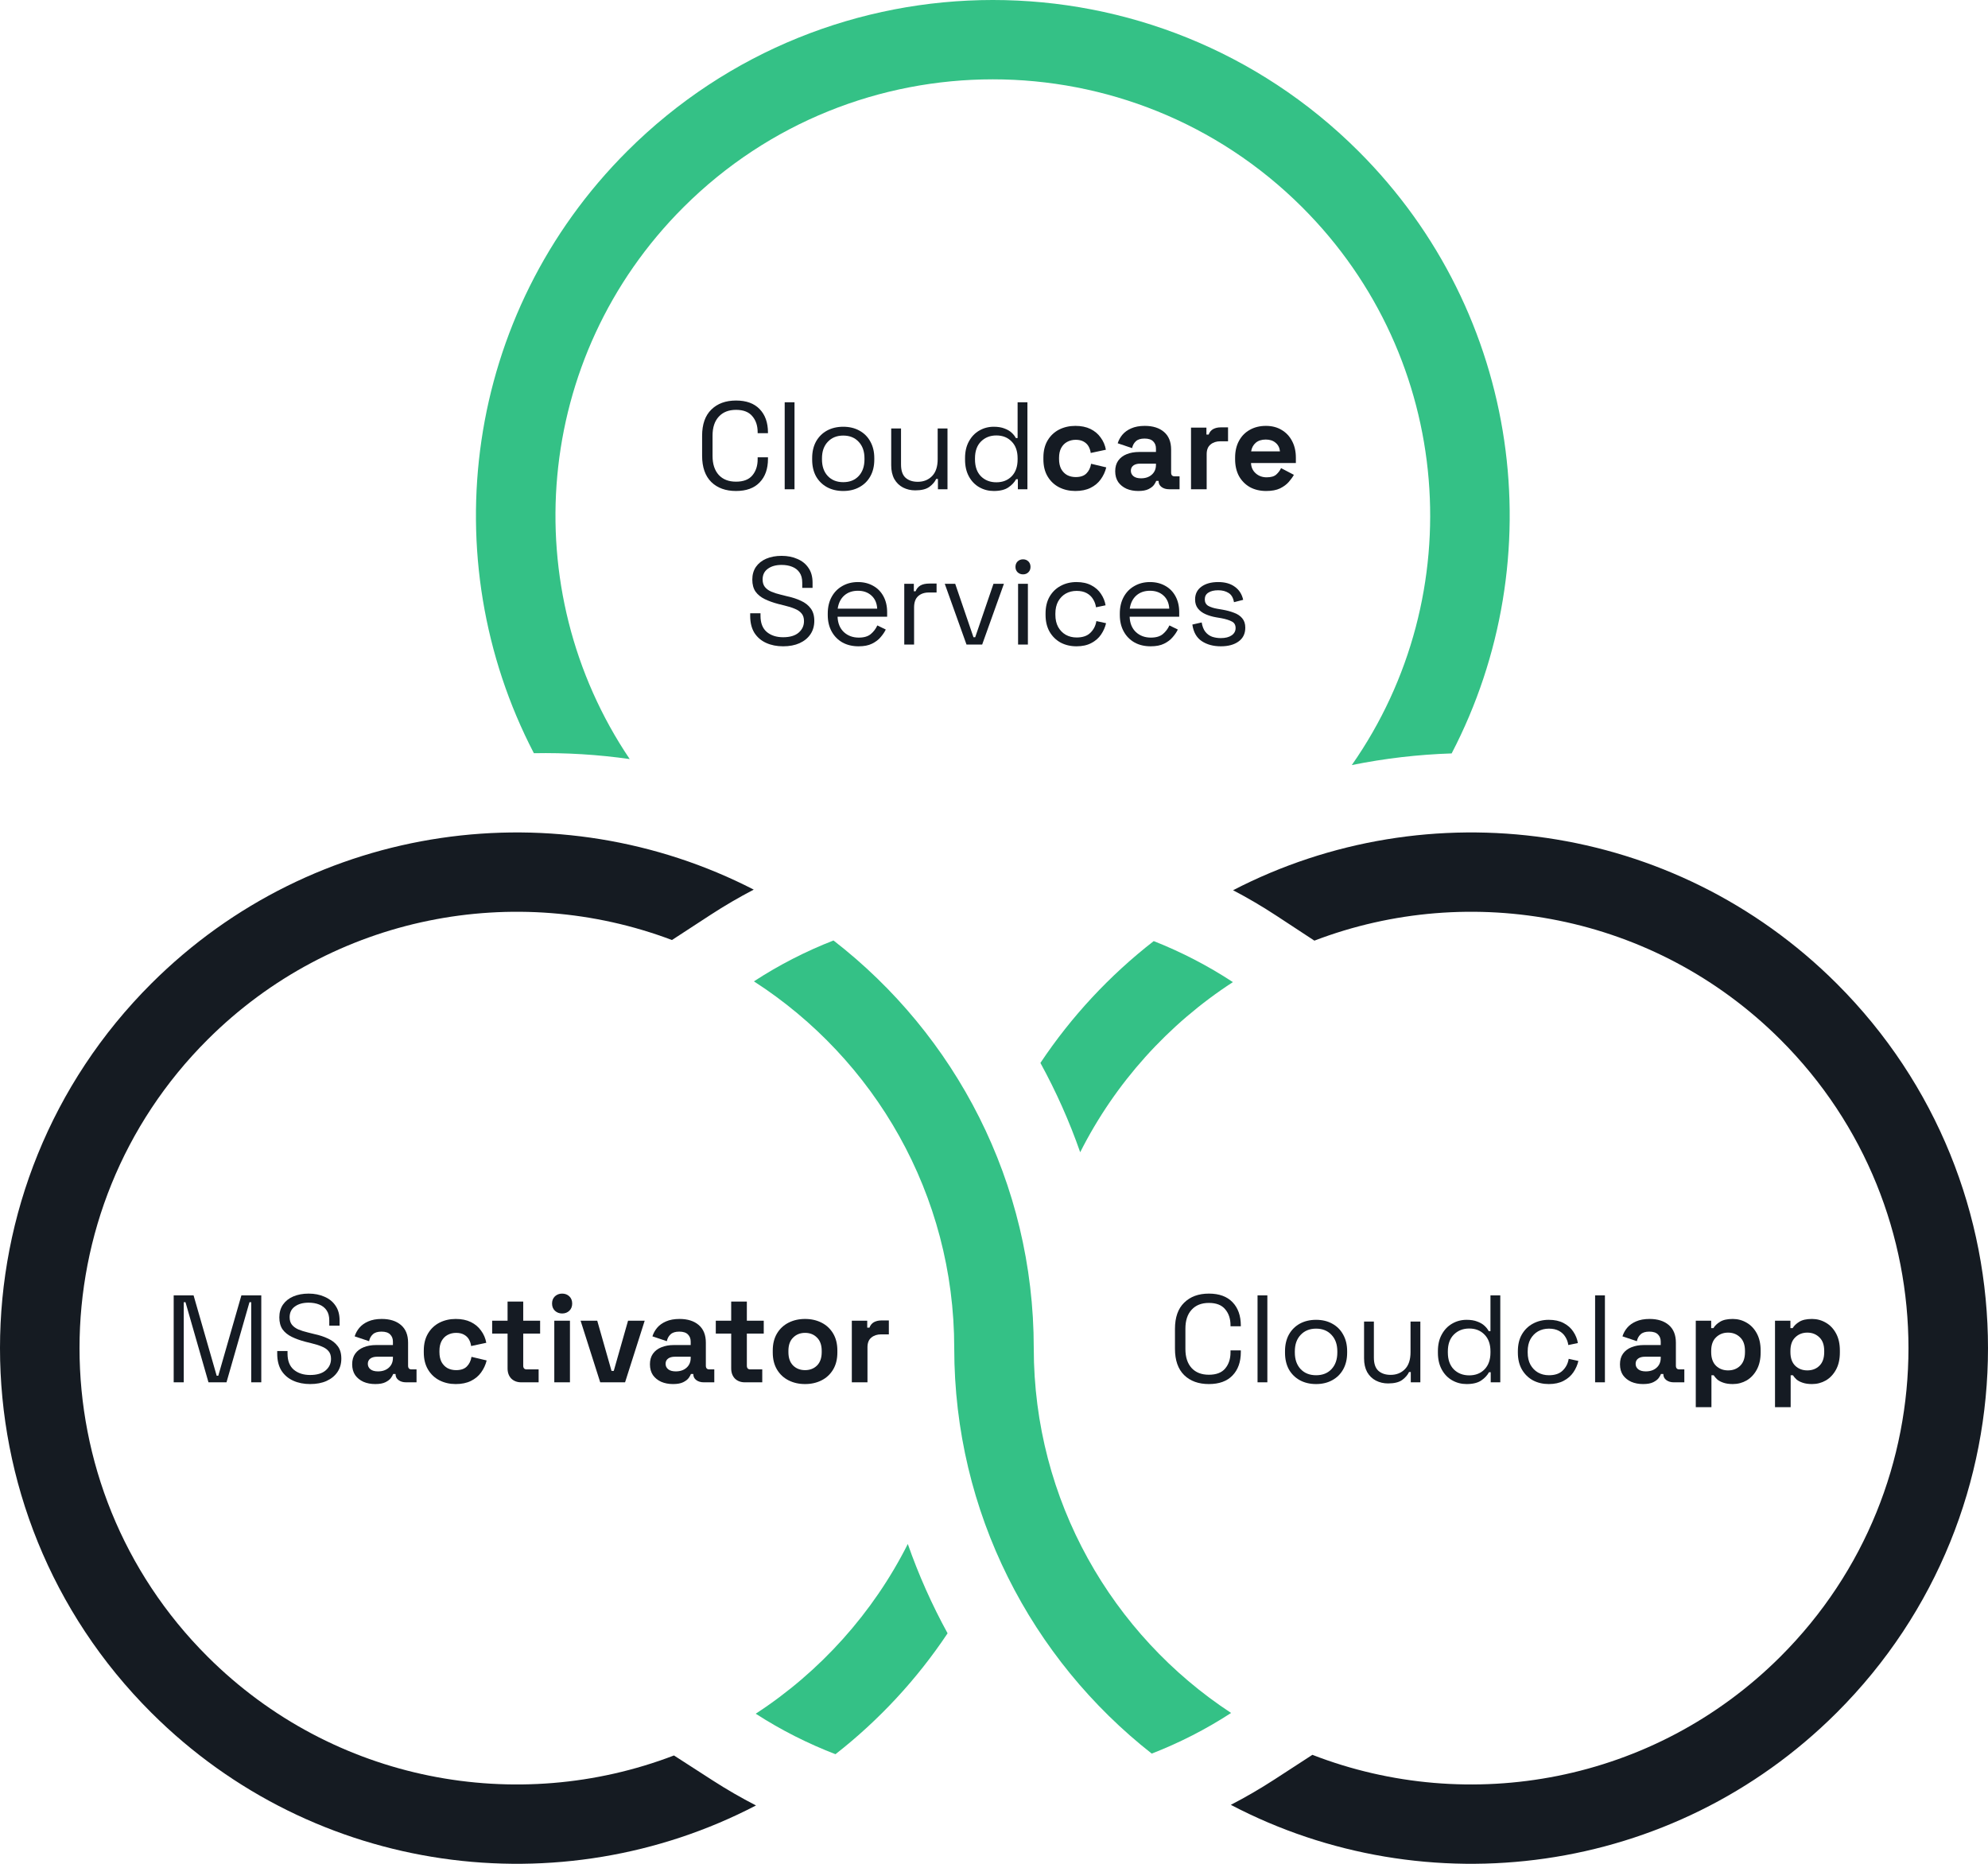 ﻿<?xml version="1.0" encoding="utf-8"?>
<svg version="1.1" viewBox="0 0 256 240" width="256" height="240" style="stroke:none;stroke-linecap:butt;stroke-linejoin:miter;stroke-width:1;stroke-dasharray:none;fill:#000000;fill-opacity:1;fill-rule:evenodd" font-family="Arial" font-size="15" xmlns:xlink="http://www.w3.org/1999/xlink" xmlns="http://www.w3.org/2000/svg">
  <g transform="matrix(1,0,0,1,0,0)">
    <path d="M94.781,63.224C93.448,63.224 92.386,62.84 91.597,62.072C90.808,61.293 90.413,60.163 90.413,58.68L90.413,56.12C90.413,54.637 90.808,53.512 91.597,52.744C92.386,51.965 93.448,51.576 94.781,51.576C96.104,51.576 97.117,51.944 97.821,52.68C98.536,53.416 98.893,54.424 98.893,55.704L98.893,55.784L97.565,55.784L97.565,55.656C97.565,54.813 97.336,54.125 96.877,53.592C96.429,53.048 95.73,52.776 94.781,52.776C93.832,52.776 93.09,53.069 92.557,53.656C92.024,54.232 91.757,55.043 91.757,56.088L91.757,58.712C91.757,59.757 92.024,60.573 92.557,61.16C93.09,61.736 93.832,62.024 94.781,62.024C95.73,62.024 96.429,61.757 96.877,61.224C97.336,60.68 97.565,59.987 97.565,59.144L97.565,58.888L98.893,58.888L98.893,59.096C98.893,60.376 98.536,61.384 97.821,62.12C97.117,62.856 96.104,63.224 94.781,63.224z" style="stroke-linecap:round;stroke-linejoin:round;fill:#151B23;" />
    <path d="M101.047,63L101.047,51.8L102.311,51.8L102.311,63C101.89,63 101.468,63 101.047,63z" style="stroke-linecap:round;stroke-linejoin:round;fill:#151B23;" />
    <path d="M108.585,63.224C107.795,63.224 107.097,63.059 106.489,62.728C105.891,62.397 105.422,61.933 105.081,61.336C104.75,60.728 104.585,60.013 104.585,59.192L104.585,58.984C104.585,58.173 104.75,57.464 105.081,56.856C105.422,56.248 105.891,55.779 106.489,55.448C107.097,55.117 107.795,54.952 108.585,54.952C109.374,54.952 110.067,55.117 110.665,55.448C111.273,55.779 111.742,56.248 112.073,56.856C112.414,57.464 112.585,58.173 112.585,58.984L112.585,59.192C112.585,60.013 112.414,60.728 112.073,61.336C111.742,61.933 111.273,62.397 110.665,62.728C110.067,63.059 109.374,63.224 108.585,63.224zM108.585,62.088C109.417,62.088 110.078,61.827 110.569,61.304C111.07,60.771 111.321,60.056 111.321,59.16L111.321,59.016C111.321,58.12 111.07,57.411 110.569,56.888C110.078,56.355 109.417,56.088 108.585,56.088C107.763,56.088 107.102,56.355 106.601,56.888C106.099,57.411 105.849,58.12 105.849,59.016L105.849,59.16C105.849,60.056 106.099,60.771 106.601,61.304C107.102,61.827 107.763,62.088 108.585,62.088z" style="stroke-linecap:round;stroke-linejoin:round;fill:#151B23;" />
    <path d="M117.851,63.144C117.286,63.144 116.763,63.021 116.283,62.776C115.814,62.531 115.441,62.168 115.163,61.688C114.897,61.197 114.763,60.605 114.763,59.912L114.763,55.176L116.027,55.176L116.027,59.816C116.027,60.595 116.219,61.16 116.603,61.512C116.998,61.864 117.526,62.04 118.187,62.04C118.934,62.04 119.547,61.795 120.027,61.304C120.507,60.813 120.747,60.083 120.747,59.112L120.747,55.176L122.011,55.176L122.011,63L120.779,63L120.779,61.672L120.555,61.672C120.385,62.045 120.091,62.387 119.675,62.696C119.259,62.995 118.651,63.144 117.851,63.144z" style="stroke-linecap:round;stroke-linejoin:round;fill:#151B23;" />
    <path d="M127.968,63.224C127.296,63.224 126.677,63.064 126.112,62.744C125.547,62.424 125.099,61.96 124.768,61.352C124.437,60.744 124.272,60.024 124.272,59.192L124.272,58.984C124.272,58.152 124.437,57.437 124.768,56.84C125.099,56.232 125.541,55.768 126.096,55.448C126.661,55.117 127.285,54.952 127.968,54.952C128.512,54.952 128.971,55.027 129.344,55.176C129.728,55.315 130.037,55.496 130.272,55.72C130.507,55.933 130.688,56.163 130.816,56.408L131.04,56.408L131.04,51.8L132.304,51.8L132.304,63L131.072,63L131.072,61.704L130.848,61.704C130.635,62.099 130.304,62.451 129.856,62.76C129.408,63.069 128.779,63.224 127.968,63.224zM128.304,62.104C129.115,62.104 129.771,61.848 130.272,61.336C130.784,60.813 131.04,60.088 131.04,59.16L131.04,59.016C131.04,58.088 130.784,57.368 130.272,56.856C129.771,56.333 129.115,56.072 128.304,56.072C127.504,56.072 126.843,56.333 126.32,56.856C125.808,57.368 125.552,58.088 125.552,59.016L125.552,59.16C125.552,60.088 125.808,60.813 126.32,61.336C126.843,61.848 127.504,62.104 128.304,62.104z" style="stroke-linecap:round;stroke-linejoin:round;fill:#151B23;" />
    <path d="M138.473,63.224C137.705,63.224 137.006,63.064 136.377,62.744C135.758,62.424 135.268,61.96 134.905,61.352C134.542,60.744 134.361,60.008 134.361,59.144L134.361,58.92C134.361,58.056 134.542,57.32 134.905,56.712C135.268,56.104 135.758,55.64 136.377,55.32C137.006,55 137.705,54.84 138.473,54.84C139.23,54.84 139.881,54.973 140.425,55.24C140.969,55.507 141.406,55.875 141.737,56.344C142.078,56.803 142.302,57.325 142.409,57.912L140.457,58.328C140.414,58.008 140.318,57.72 140.169,57.464C140.02,57.208 139.806,57.005 139.529,56.856C139.262,56.707 138.926,56.632 138.521,56.632C138.116,56.632 137.748,56.723 137.417,56.904C137.097,57.075 136.841,57.336 136.649,57.688C136.468,58.029 136.377,58.451 136.377,58.952L136.377,59.112C136.377,59.613 136.468,60.04 136.649,60.392C136.841,60.733 137.097,60.995 137.417,61.176C137.748,61.347 138.116,61.432 138.521,61.432C139.129,61.432 139.588,61.277 139.897,60.968C140.217,60.648 140.42,60.232 140.505,59.72L142.457,60.184C142.318,60.749 142.078,61.267 141.737,61.736C141.406,62.195 140.969,62.557 140.425,62.824C139.881,63.091 139.23,63.224 138.473,63.224z" style="stroke-linecap:round;stroke-linejoin:round;fill:#151B23;" />
    <path d="M146.584,63.224C146.019,63.224 145.512,63.128 145.064,62.936C144.616,62.733 144.259,62.445 143.992,62.072C143.736,61.688 143.608,61.224 143.608,60.68C143.608,60.136 143.736,59.683 143.992,59.32C144.259,58.947 144.621,58.669 145.08,58.488C145.549,58.296 146.083,58.2 146.68,58.2L148.856,58.2L148.856,57.752C148.856,57.379 148.739,57.075 148.504,56.84C148.269,56.595 147.896,56.472 147.384,56.472C146.883,56.472 146.509,56.589 146.264,56.824C146.019,57.048 145.859,57.341 145.784,57.704L143.928,57.08C144.056,56.675 144.259,56.307 144.536,55.976C144.824,55.635 145.203,55.363 145.672,55.16C146.152,54.947 146.733,54.84 147.416,54.84C148.461,54.84 149.288,55.101 149.896,55.624C150.504,56.147 150.808,56.904 150.808,57.896L150.808,60.856C150.808,61.176 150.957,61.336 151.256,61.336L151.896,61.336L151.896,63L150.552,63C150.157,63 149.832,62.904 149.576,62.712C149.32,62.52 149.192,62.264 149.192,61.944L149.192,61.928L148.888,61.928C148.845,62.056 148.749,62.227 148.6,62.44C148.451,62.643 148.216,62.824 147.896,62.984C147.576,63.144 147.139,63.224 146.584,63.224zM146.936,61.592C147.501,61.592 147.96,61.437 148.312,61.128C148.675,60.808 148.856,60.387 148.856,59.864L148.856,59.704L146.824,59.704C146.451,59.704 146.157,59.784 145.944,59.944C145.731,60.104 145.624,60.328 145.624,60.616C145.624,60.904 145.736,61.139 145.96,61.32C146.184,61.501 146.509,61.592 146.936,61.592z" style="stroke-linecap:round;stroke-linejoin:round;fill:#151B23;" />
    <path d="M153.37,63L153.37,55.064L155.354,55.064L155.354,55.96L155.642,55.96C155.759,55.64 155.951,55.405 156.218,55.256C156.495,55.107 156.815,55.032 157.178,55.032L158.138,55.032L158.138,56.824L157.146,56.824C156.634,56.824 156.213,56.963 155.882,57.24C155.551,57.507 155.386,57.923 155.386,58.488L155.386,63C154.714,63 154.042,63 153.37,63z" style="stroke-linecap:round;stroke-linejoin:round;fill:#151B23;" />
    <path d="M163.048,63.224C162.259,63.224 161.56,63.059 160.952,62.728C160.355,62.387 159.886,61.912 159.544,61.304C159.214,60.685 159.048,59.96 159.048,59.128L159.048,58.936C159.048,58.104 159.214,57.384 159.544,56.776C159.875,56.157 160.339,55.683 160.936,55.352C161.534,55.011 162.227,54.84 163.016,54.84C163.795,54.84 164.472,55.016 165.048,55.368C165.624,55.709 166.072,56.189 166.392,56.808C166.712,57.416 166.872,58.125 166.872,58.936L166.872,59.624L161.096,59.624C161.118,60.168 161.32,60.611 161.704,60.952C162.088,61.293 162.558,61.464 163.112,61.464C163.678,61.464 164.094,61.341 164.36,61.096C164.627,60.851 164.83,60.579 164.968,60.28L166.616,61.144C166.467,61.421 166.248,61.725 165.96,62.056C165.683,62.376 165.31,62.653 164.84,62.888C164.371,63.112 163.774,63.224 163.048,63.224zM161.112,58.12L164.824,58.12C164.782,57.661 164.595,57.293 164.264,57.016C163.944,56.739 163.523,56.6 163,56.6C162.456,56.6 162.024,56.739 161.704,57.016C161.384,57.293 161.187,57.661 161.112,58.12z" style="stroke-linecap:round;stroke-linejoin:round;fill:#151B23;" />
    <path d="M100.844,83.224C100.033,83.224 99.308,83.08 98.668,82.792C98.028,82.504 97.521,82.072 97.148,81.496C96.785,80.909 96.604,80.179 96.604,79.304L96.604,78.968L97.932,78.968L97.932,79.304C97.932,80.232 98.204,80.925 98.748,81.384C99.292,81.832 99.991,82.056 100.844,82.056C101.719,82.056 102.385,81.859 102.844,81.464C103.303,81.069 103.532,80.573 103.532,79.976C103.532,79.56 103.425,79.229 103.212,78.984C103.009,78.739 102.721,78.541 102.348,78.392C101.975,78.232 101.537,78.093 101.036,77.976L100.204,77.768C99.553,77.597 98.977,77.389 98.476,77.144C97.975,76.899 97.58,76.579 97.292,76.184C97.015,75.779 96.876,75.261 96.876,74.632C96.876,74.003 97.031,73.459 97.34,73C97.66,72.541 98.103,72.189 98.668,71.944C99.244,71.699 99.905,71.576 100.652,71.576C101.409,71.576 102.087,71.709 102.684,71.976C103.292,72.232 103.767,72.616 104.108,73.128C104.46,73.629 104.636,74.264 104.636,75.032L104.636,75.704L103.308,75.704L103.308,75.032C103.308,74.488 103.191,74.051 102.956,73.72C102.732,73.389 102.417,73.144 102.012,72.984C101.617,72.824 101.164,72.744 100.652,72.744C99.916,72.744 99.324,72.909 98.876,73.24C98.428,73.56 98.204,74.019 98.204,74.616C98.204,75.011 98.3,75.331 98.492,75.576C98.684,75.821 98.956,76.024 99.308,76.184C99.66,76.333 100.081,76.467 100.572,76.584L101.404,76.792C102.055,76.931 102.636,77.123 103.148,77.368C103.671,77.603 104.087,77.928 104.396,78.344C104.705,78.749 104.86,79.283 104.86,79.944C104.86,80.605 104.695,81.181 104.364,81.672C104.033,82.163 103.564,82.547 102.956,82.824C102.359,83.091 101.655,83.224 100.844,83.224z" style="stroke-linecap:round;stroke-linejoin:round;fill:#151B23;" />
    <path d="M110.56,83.224C109.771,83.224 109.078,83.059 108.48,82.728C107.883,82.387 107.419,81.912 107.088,81.304C106.758,80.696 106.592,79.992 106.592,79.192L106.592,79C106.592,78.189 106.758,77.48 107.088,76.872C107.419,76.264 107.878,75.795 108.464,75.464C109.051,75.123 109.723,74.952 110.48,74.952C111.216,74.952 111.867,75.112 112.432,75.432C112.998,75.741 113.44,76.189 113.76,76.776C114.08,77.363 114.24,78.051 114.24,78.84L114.24,79.416L107.856,79.416C107.888,80.259 108.16,80.92 108.672,81.4C109.184,81.869 109.824,82.104 110.592,82.104C111.264,82.104 111.782,81.949 112.144,81.64C112.507,81.331 112.784,80.963 112.976,80.536L114.064,81.064C113.904,81.395 113.68,81.725 113.392,82.056C113.115,82.387 112.747,82.664 112.288,82.888C111.84,83.112 111.264,83.224 110.56,83.224zM107.872,78.376L112.96,78.376C112.918,77.651 112.667,77.085 112.208,76.68C111.76,76.275 111.184,76.072 110.48,76.072C109.766,76.072 109.179,76.275 108.72,76.68C108.262,77.085 107.979,77.651 107.872,78.376z" style="stroke-linecap:round;stroke-linejoin:round;fill:#151B23;" />
    <path d="M116.445,83L116.445,75.176L117.677,75.176L117.677,76.136L117.901,76.136C118.04,75.795 118.253,75.544 118.541,75.384C118.829,75.224 119.208,75.144 119.677,75.144L120.605,75.144L120.605,76.296L119.597,76.296C119.032,76.296 118.573,76.456 118.221,76.776C117.88,77.085 117.709,77.571 117.709,78.232L117.709,83C117.288,83 116.866,83 116.445,83z" style="stroke-linecap:round;stroke-linejoin:round;fill:#151B23;" />
    <path d="M124.46,83L121.66,75.176L123.004,75.176L125.356,82.056L125.58,82.056L127.932,75.176L129.276,75.176L126.476,83C125.804,83 125.132,83 124.46,83z" style="stroke-linecap:round;stroke-linejoin:round;fill:#151B23;" />
    <path d="M131.101,83L131.101,75.176L132.365,75.176L132.365,83C131.944,83 131.522,83 131.101,83zM131.741,73.96C131.464,73.96 131.229,73.869 131.037,73.688C130.856,73.507 130.765,73.277 130.765,73C130.765,72.712 130.856,72.477 131.037,72.296C131.229,72.115 131.464,72.024 131.741,72.024C132.019,72.024 132.248,72.115 132.429,72.296C132.611,72.477 132.701,72.712 132.701,73C132.701,73.277 132.611,73.507 132.429,73.688C132.248,73.869 132.019,73.96 131.741,73.96z" style="stroke-linecap:round;stroke-linejoin:round;fill:#151B23;" />
    <path d="M138.623,83.224C137.866,83.224 137.183,83.064 136.575,82.744C135.978,82.413 135.503,81.944 135.151,81.336C134.81,80.728 134.639,80.008 134.639,79.176L134.639,79C134.639,78.157 134.81,77.437 135.151,76.84C135.503,76.232 135.978,75.768 136.575,75.448C137.183,75.117 137.866,74.952 138.623,74.952C139.37,74.952 140.005,75.091 140.527,75.368C141.061,75.645 141.477,76.013 141.775,76.472C142.085,76.931 142.282,77.421 142.367,77.944L141.135,78.2C141.082,77.816 140.954,77.464 140.751,77.144C140.559,76.824 140.287,76.568 139.935,76.376C139.583,76.184 139.151,76.088 138.639,76.088C138.117,76.088 137.647,76.205 137.231,76.44C136.826,76.675 136.501,77.011 136.255,77.448C136.021,77.885 135.903,78.408 135.903,79.016L135.903,79.16C135.903,79.768 136.021,80.291 136.255,80.728C136.501,81.165 136.826,81.501 137.231,81.736C137.647,81.971 138.117,82.088 138.639,82.088C139.418,82.088 140.01,81.885 140.415,81.48C140.831,81.075 141.087,80.573 141.183,79.976L142.431,80.248C142.314,80.76 142.101,81.245 141.791,81.704C141.482,82.163 141.061,82.531 140.527,82.808C140.005,83.085 139.37,83.224 138.623,83.224z" style="stroke-linecap:round;stroke-linejoin:round;fill:#151B23;" />
    <path d="M148.17,83.224C147.38,83.224 146.687,83.059 146.09,82.728C145.492,82.387 145.028,81.912 144.698,81.304C144.367,80.696 144.202,79.992 144.202,79.192L144.202,79C144.202,78.189 144.367,77.48 144.698,76.872C145.028,76.264 145.487,75.795 146.074,75.464C146.66,75.123 147.332,74.952 148.09,74.952C148.826,74.952 149.476,75.112 150.042,75.432C150.607,75.741 151.05,76.189 151.37,76.776C151.69,77.363 151.85,78.051 151.85,78.84L151.85,79.416L145.466,79.416C145.498,80.259 145.77,80.92 146.282,81.4C146.794,81.869 147.434,82.104 148.202,82.104C148.874,82.104 149.391,81.949 149.754,81.64C150.116,81.331 150.394,80.963 150.586,80.536L151.674,81.064C151.514,81.395 151.29,81.725 151.002,82.056C150.724,82.387 150.356,82.664 149.898,82.888C149.45,83.112 148.874,83.224 148.17,83.224zM145.482,78.376L150.57,78.376C150.527,77.651 150.276,77.085 149.818,76.68C149.37,76.275 148.794,76.072 148.09,76.072C147.375,76.072 146.788,76.275 146.33,76.68C145.871,77.085 145.588,77.651 145.482,78.376z" style="stroke-linecap:round;stroke-linejoin:round;fill:#151B23;" />
    <path d="M157.207,83.224C156.236,83.224 155.415,83 154.743,82.552C154.081,82.104 153.681,81.395 153.543,80.424L154.743,80.152C154.828,80.664 154.988,81.069 155.223,81.368C155.457,81.656 155.745,81.864 156.087,81.992C156.439,82.109 156.812,82.168 157.207,82.168C157.793,82.168 158.257,82.051 158.599,81.816C158.94,81.581 159.111,81.267 159.111,80.872C159.111,80.467 158.945,80.184 158.615,80.024C158.295,79.853 157.852,79.715 157.287,79.608L156.631,79.496C156.129,79.411 155.671,79.277 155.255,79.096C154.839,78.915 154.508,78.669 154.263,78.36C154.017,78.051 153.895,77.661 153.895,77.192C153.895,76.488 154.167,75.939 154.711,75.544C155.255,75.149 155.975,74.952 156.871,74.952C157.756,74.952 158.471,75.155 159.015,75.56C159.569,75.955 159.927,76.515 160.087,77.24L158.903,77.544C158.807,76.979 158.577,76.584 158.215,76.36C157.852,76.125 157.404,76.008 156.871,76.008C156.337,76.008 155.916,76.109 155.607,76.312C155.297,76.504 155.143,76.792 155.143,77.176C155.143,77.549 155.287,77.827 155.575,78.008C155.873,78.179 156.268,78.307 156.759,78.392L157.415,78.504C157.969,78.6 158.465,78.733 158.903,78.904C159.351,79.064 159.703,79.299 159.959,79.608C160.225,79.917 160.359,80.323 160.359,80.824C160.359,81.592 160.071,82.184 159.495,82.6C158.929,83.016 158.167,83.224 157.207,83.224z" style="stroke-linecap:round;stroke-linejoin:round;fill:#151B23;" />
    <path d="M22.366,178L22.366,166.8L24.926,166.8L27.902,177.152L28.11,177.152L31.086,166.8L33.646,166.8L33.646,178L32.35,178L32.35,167.68L32.126,167.68L29.166,178L26.846,178L23.886,167.68L23.662,167.68L23.662,178C23.23,178 22.798,178 22.366,178z" style="stroke-linecap:round;stroke-linejoin:round;fill:#151B23;" />
    <path d="M39.938,178.224C39.127,178.224 38.402,178.08 37.762,177.792C37.122,177.504 36.615,177.072 36.242,176.496C35.879,175.909 35.698,175.179 35.698,174.304L35.698,173.968L37.026,173.968L37.026,174.304C37.026,175.232 37.298,175.925 37.842,176.384C38.386,176.832 39.085,177.056 39.938,177.056C40.813,177.056 41.479,176.859 41.938,176.464C42.397,176.069 42.626,175.573 42.626,174.976C42.626,174.56 42.519,174.229 42.306,173.984C42.103,173.739 41.815,173.541 41.442,173.392C41.069,173.232 40.631,173.093 40.13,172.976L39.298,172.768C38.647,172.597 38.071,172.389 37.57,172.144C37.069,171.899 36.674,171.579 36.386,171.184C36.109,170.779 35.97,170.261 35.97,169.632C35.97,169.003 36.125,168.459 36.434,168C36.754,167.541 37.197,167.189 37.762,166.944C38.338,166.699 38.999,166.576 39.746,166.576C40.503,166.576 41.181,166.709 41.778,166.976C42.386,167.232 42.861,167.616 43.202,168.128C43.554,168.629 43.73,169.264 43.73,170.032L43.73,170.704L42.402,170.704L42.402,170.032C42.402,169.488 42.285,169.051 42.05,168.72C41.826,168.389 41.511,168.144 41.106,167.984C40.711,167.824 40.258,167.744 39.746,167.744C39.01,167.744 38.418,167.909 37.97,168.24C37.522,168.56 37.298,169.019 37.298,169.616C37.298,170.011 37.394,170.331 37.586,170.576C37.778,170.821 38.05,171.024 38.402,171.184C38.754,171.333 39.175,171.467 39.666,171.584L40.498,171.792C41.149,171.931 41.73,172.123 42.242,172.368C42.765,172.603 43.181,172.928 43.49,173.344C43.799,173.749 43.954,174.283 43.954,174.944C43.954,175.605 43.789,176.181 43.458,176.672C43.127,177.163 42.658,177.547 42.05,177.824C41.453,178.091 40.749,178.224 39.938,178.224z" style="stroke-linecap:round;stroke-linejoin:round;fill:#151B23;" />
    <path d="M48.326,178.224C47.761,178.224 47.254,178.128 46.806,177.936C46.358,177.733 46.001,177.445 45.734,177.072C45.478,176.688 45.35,176.224 45.35,175.68C45.35,175.136 45.478,174.683 45.734,174.32C46.001,173.947 46.364,173.669 46.822,173.488C47.292,173.296 47.825,173.2 48.422,173.2L50.598,173.2L50.598,172.752C50.598,172.379 50.481,172.075 50.246,171.84C50.012,171.595 49.638,171.472 49.126,171.472C48.625,171.472 48.252,171.589 48.006,171.824C47.761,172.048 47.601,172.341 47.526,172.704L45.67,172.08C45.798,171.675 46.001,171.307 46.278,170.976C46.566,170.635 46.945,170.363 47.414,170.16C47.894,169.947 48.476,169.84 49.158,169.84C50.204,169.84 51.03,170.101 51.638,170.624C52.246,171.147 52.55,171.904 52.55,172.896L52.55,175.856C52.55,176.176 52.7,176.336 52.998,176.336L53.638,176.336L53.638,178L52.294,178C51.9,178 51.574,177.904 51.318,177.712C51.062,177.52 50.934,177.264 50.934,176.944L50.934,176.928L50.63,176.928C50.588,177.056 50.492,177.227 50.342,177.44C50.193,177.643 49.958,177.824 49.638,177.984C49.318,178.144 48.881,178.224 48.326,178.224zM48.678,176.592C49.244,176.592 49.702,176.437 50.054,176.128C50.417,175.808 50.598,175.387 50.598,174.864L50.598,174.704L48.566,174.704C48.193,174.704 47.9,174.784 47.686,174.944C47.473,175.104 47.366,175.328 47.366,175.616C47.366,175.904 47.478,176.139 47.702,176.32C47.926,176.501 48.252,176.592 48.678,176.592z" style="stroke-linecap:round;stroke-linejoin:round;fill:#151B23;" />
    <path d="M58.684,178.224C57.916,178.224 57.218,178.064 56.588,177.744C55.97,177.424 55.479,176.96 55.116,176.352C54.754,175.744 54.572,175.008 54.572,174.144L54.572,173.92C54.572,173.056 54.754,172.32 55.116,171.712C55.479,171.104 55.97,170.64 56.588,170.32C57.218,170 57.916,169.84 58.684,169.84C59.442,169.84 60.092,169.973 60.636,170.24C61.18,170.507 61.618,170.875 61.948,171.344C62.29,171.803 62.514,172.325 62.62,172.912L60.668,173.328C60.626,173.008 60.53,172.72 60.38,172.464C60.231,172.208 60.018,172.005 59.74,171.856C59.474,171.707 59.138,171.632 58.732,171.632C58.327,171.632 57.959,171.723 57.628,171.904C57.308,172.075 57.052,172.336 56.86,172.688C56.679,173.029 56.588,173.451 56.588,173.952L56.588,174.112C56.588,174.613 56.679,175.04 56.86,175.392C57.052,175.733 57.308,175.995 57.628,176.176C57.959,176.347 58.327,176.432 58.732,176.432C59.34,176.432 59.799,176.277 60.108,175.968C60.428,175.648 60.631,175.232 60.716,174.72L62.668,175.184C62.53,175.749 62.29,176.267 61.948,176.736C61.618,177.195 61.18,177.557 60.636,177.824C60.092,178.091 59.442,178.224 58.684,178.224z" style="stroke-linecap:round;stroke-linejoin:round;fill:#151B23;" />
    <path d="M67.121,178C66.599,178 66.172,177.84 65.841,177.52C65.521,177.189 65.361,176.752 65.361,176.208L65.361,171.728L63.377,171.728L63.377,170.064L65.361,170.064L65.361,167.6L67.377,167.6L67.377,170.064L69.553,170.064L69.553,171.728L67.377,171.728L67.377,175.856C67.377,176.176 67.527,176.336 67.825,176.336L69.361,176.336L69.361,178C68.614,178 67.868,178 67.121,178z" style="stroke-linecap:round;stroke-linejoin:round;fill:#151B23;" />
    <path d="M71.378,178L71.378,170.064L73.394,170.064L73.394,178C72.722,178 72.05,178 71.378,178zM72.386,169.136C72.023,169.136 71.714,169.019 71.458,168.784C71.213,168.549 71.09,168.24 71.09,167.856C71.09,167.472 71.213,167.163 71.458,166.928C71.714,166.693 72.023,166.576 72.386,166.576C72.759,166.576 73.069,166.693 73.314,166.928C73.559,167.163 73.682,167.472 73.682,167.856C73.682,168.24 73.559,168.549 73.314,168.784C73.069,169.019 72.759,169.136 72.386,169.136z" style="stroke-linecap:round;stroke-linejoin:round;fill:#151B23;" />
    <path d="M77.292,178L74.764,170.064L76.908,170.064L78.748,176.528L79.036,176.528L80.876,170.064L83.02,170.064L80.492,178C79.425,178 78.359,178 77.292,178z" style="stroke-linecap:round;stroke-linejoin:round;fill:#151B23;" />
    <path d="M86.67,178.224C86.105,178.224 85.598,178.128 85.15,177.936C84.702,177.733 84.345,177.445 84.078,177.072C83.822,176.688 83.694,176.224 83.694,175.68C83.694,175.136 83.822,174.683 84.078,174.32C84.345,173.947 84.708,173.669 85.166,173.488C85.636,173.296 86.169,173.2 86.766,173.2L88.942,173.2L88.942,172.752C88.942,172.379 88.825,172.075 88.59,171.84C88.356,171.595 87.982,171.472 87.47,171.472C86.969,171.472 86.596,171.589 86.35,171.824C86.105,172.048 85.945,172.341 85.87,172.704L84.014,172.08C84.142,171.675 84.345,171.307 84.622,170.976C84.91,170.635 85.289,170.363 85.758,170.16C86.238,169.947 86.82,169.84 87.502,169.84C88.548,169.84 89.374,170.101 89.982,170.624C90.59,171.147 90.894,171.904 90.894,172.896L90.894,175.856C90.894,176.176 91.044,176.336 91.342,176.336L91.982,176.336L91.982,178L90.638,178C90.244,178 89.918,177.904 89.662,177.712C89.406,177.52 89.278,177.264 89.278,176.944L89.278,176.928L88.974,176.928C88.932,177.056 88.836,177.227 88.686,177.44C88.537,177.643 88.302,177.824 87.982,177.984C87.662,178.144 87.225,178.224 86.67,178.224zM87.022,176.592C87.588,176.592 88.046,176.437 88.398,176.128C88.761,175.808 88.942,175.387 88.942,174.864L88.942,174.704L86.91,174.704C86.537,174.704 86.244,174.784 86.03,174.944C85.817,175.104 85.71,175.328 85.71,175.616C85.71,175.904 85.822,176.139 86.046,176.32C86.27,176.501 86.596,176.592 87.022,176.592z" style="stroke-linecap:round;stroke-linejoin:round;fill:#151B23;" />
    <path d="M95.918,178C95.395,178 94.969,177.84 94.638,177.52C94.318,177.189 94.158,176.752 94.158,176.208L94.158,171.728L92.174,171.728L92.174,170.064L94.158,170.064L94.158,167.6L96.174,167.6L96.174,170.064L98.35,170.064L98.35,171.728L96.174,171.728L96.174,175.856C96.174,176.176 96.323,176.336 96.622,176.336L98.158,176.336L98.158,178C97.411,178 96.665,178 95.918,178z" style="stroke-linecap:round;stroke-linejoin:round;fill:#151B23;" />
    <path d="M103.67,178.224C102.88,178.224 102.171,178.064 101.542,177.744C100.912,177.424 100.416,176.96 100.054,176.352C99.691,175.744 99.51,175.013 99.51,174.16L99.51,173.904C99.51,173.051 99.691,172.32 100.054,171.712C100.416,171.104 100.912,170.64 101.542,170.32C102.171,170 102.88,169.84 103.67,169.84C104.459,169.84 105.168,170 105.798,170.32C106.427,170.64 106.923,171.104 107.286,171.712C107.648,172.32 107.83,173.051 107.83,173.904L107.83,174.16C107.83,175.013 107.648,175.744 107.286,176.352C106.923,176.96 106.427,177.424 105.798,177.744C105.168,178.064 104.459,178.224 103.67,178.224zM103.67,176.432C104.288,176.432 104.8,176.235 105.206,175.84C105.611,175.435 105.814,174.859 105.814,174.112L105.814,173.952C105.814,173.205 105.611,172.635 105.206,172.24C104.811,171.835 104.299,171.632 103.67,171.632C103.051,171.632 102.539,171.835 102.134,172.24C101.728,172.635 101.526,173.205 101.526,173.952L101.526,174.112C101.526,174.859 101.728,175.435 102.134,175.84C102.539,176.235 103.051,176.432 103.67,176.432z" style="stroke-linecap:round;stroke-linejoin:round;fill:#151B23;" />
    <path d="M109.691,178L109.691,170.064L111.675,170.064L111.675,170.96L111.963,170.96C112.08,170.64 112.272,170.405 112.539,170.256C112.816,170.107 113.136,170.032 113.499,170.032L114.459,170.032L114.459,171.824L113.467,171.824C112.955,171.824 112.533,171.963 112.203,172.24C111.872,172.507 111.707,172.923 111.707,173.488L111.707,178C111.035,178 110.363,178 109.691,178z" style="stroke-linecap:round;stroke-linejoin:round;fill:#151B23;" />
    <path d="M155.672,178.224C154.338,178.224 153.277,177.84 152.488,177.072C151.698,176.293 151.304,175.163 151.304,173.68L151.304,171.12C151.304,169.637 151.698,168.512 152.488,167.744C153.277,166.965 154.338,166.576 155.672,166.576C156.994,166.576 158.008,166.944 158.712,167.68C159.426,168.416 159.784,169.424 159.784,170.704L159.784,170.784L158.456,170.784L158.456,170.656C158.456,169.813 158.226,169.125 157.768,168.592C157.32,168.048 156.621,167.776 155.672,167.776C154.722,167.776 153.981,168.069 153.448,168.656C152.914,169.232 152.648,170.043 152.648,171.088L152.648,173.712C152.648,174.757 152.914,175.573 153.448,176.16C153.981,176.736 154.722,177.024 155.672,177.024C156.621,177.024 157.32,176.757 157.768,176.224C158.226,175.68 158.456,174.987 158.456,174.144L158.456,173.888L159.784,173.888L159.784,174.096C159.784,175.376 159.426,176.384 158.712,177.12C158.008,177.856 156.994,178.224 155.672,178.224z" style="stroke-linecap:round;stroke-linejoin:round;fill:#151B23;" />
    <path d="M161.937,178L161.937,166.8L163.201,166.8L163.201,178C162.78,178 162.359,178 161.937,178z" style="stroke-linecap:round;stroke-linejoin:round;fill:#151B23;" />
    <path d="M169.475,178.224C168.686,178.224 167.987,178.059 167.379,177.728C166.782,177.397 166.312,176.933 165.971,176.336C165.641,175.728 165.475,175.013 165.475,174.192L165.475,173.984C165.475,173.173 165.641,172.464 165.971,171.856C166.312,171.248 166.782,170.779 167.379,170.448C167.987,170.117 168.686,169.952 169.475,169.952C170.264,169.952 170.958,170.117 171.555,170.448C172.163,170.779 172.632,171.248 172.963,171.856C173.304,172.464 173.475,173.173 173.475,173.984L173.475,174.192C173.475,175.013 173.304,175.728 172.963,176.336C172.632,176.933 172.163,177.397 171.555,177.728C170.958,178.059 170.264,178.224 169.475,178.224zM169.475,177.088C170.307,177.088 170.969,176.827 171.459,176.304C171.96,175.771 172.211,175.056 172.211,174.16L172.211,174.016C172.211,173.12 171.96,172.411 171.459,171.888C170.969,171.355 170.307,171.088 169.475,171.088C168.654,171.088 167.993,171.355 167.491,171.888C166.99,172.411 166.739,173.12 166.739,174.016L166.739,174.16C166.739,175.056 166.99,175.771 167.491,176.304C167.993,176.827 168.654,177.088 169.475,177.088z" style="stroke-linecap:round;stroke-linejoin:round;fill:#151B23;" />
    <path d="M178.742,178.144C178.177,178.144 177.654,178.021 177.174,177.776C176.704,177.531 176.331,177.168 176.054,176.688C175.787,176.197 175.654,175.605 175.654,174.912L175.654,170.176L176.918,170.176L176.918,174.816C176.918,175.595 177.11,176.16 177.494,176.512C177.888,176.864 178.417,177.04 179.078,177.04C179.825,177.04 180.438,176.795 180.918,176.304C181.398,175.813 181.638,175.083 181.638,174.112L181.638,170.176L182.902,170.176L182.902,178L181.67,178L181.67,176.672L181.446,176.672C181.275,177.045 180.982,177.387 180.566,177.696C180.15,177.995 179.542,178.144 178.742,178.144z" style="stroke-linecap:round;stroke-linejoin:round;fill:#151B23;" />
    <path d="M188.859,178.224C188.187,178.224 187.568,178.064 187.003,177.744C186.437,177.424 185.989,176.96 185.659,176.352C185.328,175.744 185.163,175.024 185.163,174.192L185.163,173.984C185.163,173.152 185.328,172.437 185.659,171.84C185.989,171.232 186.432,170.768 186.987,170.448C187.552,170.117 188.176,169.952 188.859,169.952C189.403,169.952 189.861,170.027 190.235,170.176C190.619,170.315 190.928,170.496 191.163,170.72C191.397,170.933 191.579,171.163 191.707,171.408L191.931,171.408L191.931,166.8L193.195,166.8L193.195,178L191.963,178L191.963,176.704L191.739,176.704C191.525,177.099 191.195,177.451 190.747,177.76C190.299,178.069 189.669,178.224 188.859,178.224zM189.195,177.104C190.005,177.104 190.661,176.848 191.163,176.336C191.675,175.813 191.931,175.088 191.931,174.16L191.931,174.016C191.931,173.088 191.675,172.368 191.163,171.856C190.661,171.333 190.005,171.072 189.195,171.072C188.395,171.072 187.733,171.333 187.211,171.856C186.699,172.368 186.443,173.088 186.443,174.016L186.443,174.16C186.443,175.088 186.699,175.813 187.211,176.336C187.733,176.848 188.395,177.104 189.195,177.104z" style="stroke-linecap:round;stroke-linejoin:round;fill:#151B23;" />
    <path d="M199.444,178.224C198.686,178.224 198.004,178.064 197.396,177.744C196.798,177.413 196.324,176.944 195.972,176.336C195.63,175.728 195.46,175.008 195.46,174.176L195.46,174C195.46,173.157 195.63,172.437 195.972,171.84C196.324,171.232 196.798,170.768 197.396,170.448C198.004,170.117 198.686,169.952 199.444,169.952C200.19,169.952 200.825,170.091 201.348,170.368C201.881,170.645 202.297,171.013 202.596,171.472C202.905,171.931 203.102,172.421 203.188,172.944L201.956,173.2C201.902,172.816 201.774,172.464 201.572,172.144C201.38,171.824 201.108,171.568 200.756,171.376C200.404,171.184 199.972,171.088 199.46,171.088C198.937,171.088 198.468,171.205 198.052,171.44C197.646,171.675 197.321,172.011 197.076,172.448C196.841,172.885 196.724,173.408 196.724,174.016L196.724,174.16C196.724,174.768 196.841,175.291 197.076,175.728C197.321,176.165 197.646,176.501 198.052,176.736C198.468,176.971 198.937,177.088 199.46,177.088C200.238,177.088 200.83,176.885 201.236,176.48C201.652,176.075 201.908,175.573 202.004,174.976L203.252,175.248C203.134,175.76 202.921,176.245 202.612,176.704C202.302,177.163 201.881,177.531 201.348,177.808C200.825,178.085 200.19,178.224 199.444,178.224z" style="stroke-linecap:round;stroke-linejoin:round;fill:#151B23;" />
    <path d="M205.406,178L205.406,166.8L206.67,166.8L206.67,178C206.249,178 205.827,178 205.406,178z" style="stroke-linecap:round;stroke-linejoin:round;fill:#151B23;" />
    <path d="M211.584,178.224C211.019,178.224 210.512,178.128 210.064,177.936C209.616,177.733 209.259,177.445 208.992,177.072C208.736,176.688 208.608,176.224 208.608,175.68C208.608,175.136 208.736,174.683 208.992,174.32C209.259,173.947 209.621,173.669 210.08,173.488C210.549,173.296 211.083,173.2 211.68,173.2L213.856,173.2L213.856,172.752C213.856,172.379 213.739,172.075 213.504,171.84C213.269,171.595 212.896,171.472 212.384,171.472C211.883,171.472 211.509,171.589 211.264,171.824C211.019,172.048 210.859,172.341 210.784,172.704L208.928,172.08C209.056,171.675 209.259,171.307 209.536,170.976C209.824,170.635 210.203,170.363 210.672,170.16C211.152,169.947 211.733,169.84 212.416,169.84C213.461,169.84 214.288,170.101 214.896,170.624C215.504,171.147 215.808,171.904 215.808,172.896L215.808,175.856C215.808,176.176 215.957,176.336 216.256,176.336L216.896,176.336L216.896,178L215.552,178C215.157,178 214.832,177.904 214.576,177.712C214.32,177.52 214.192,177.264 214.192,176.944L214.192,176.928L213.888,176.928C213.845,177.056 213.749,177.227 213.6,177.44C213.451,177.643 213.216,177.824 212.896,177.984C212.576,178.144 212.139,178.224 211.584,178.224zM211.936,176.592C212.501,176.592 212.96,176.437 213.312,176.128C213.675,175.808 213.856,175.387 213.856,174.864L213.856,174.704L211.824,174.704C211.451,174.704 211.157,174.784 210.944,174.944C210.731,175.104 210.624,175.328 210.624,175.616C210.624,175.904 210.736,176.139 210.96,176.32C211.184,176.501 211.509,176.592 211.936,176.592z" style="stroke-linecap:round;stroke-linejoin:round;fill:#151B23;" />
    <path d="M218.37,181.2L218.37,170.064L220.354,170.064L220.354,171.024L220.642,171.024C220.823,170.715 221.106,170.443 221.49,170.208C221.874,169.963 222.423,169.84 223.138,169.84C223.778,169.84 224.37,170 224.914,170.32C225.458,170.629 225.895,171.088 226.226,171.696C226.557,172.304 226.722,173.04 226.722,173.904L226.722,174.16C226.722,175.024 226.557,175.76 226.226,176.368C225.895,176.976 225.458,177.44 224.914,177.76C224.37,178.069 223.778,178.224 223.138,178.224C222.658,178.224 222.253,178.165 221.922,178.048C221.602,177.941 221.341,177.803 221.138,177.632C220.946,177.451 220.791,177.269 220.674,177.088L220.386,177.088L220.386,181.2C219.714,181.2 219.042,181.2 218.37,181.2zM222.53,176.464C223.159,176.464 223.677,176.267 224.082,175.872C224.498,175.467 224.706,174.88 224.706,174.112L224.706,173.952C224.706,173.184 224.498,172.603 224.082,172.208C223.666,171.803 223.149,171.6 222.53,171.6C221.911,171.6 221.394,171.803 220.978,172.208C220.562,172.603 220.354,173.184 220.354,173.952L220.354,174.112C220.354,174.88 220.562,175.467 220.978,175.872C221.394,176.267 221.911,176.464 222.53,176.464z" style="stroke-linecap:round;stroke-linejoin:round;fill:#151B23;" />
    <path d="M228.573,181.2L228.573,170.064L230.557,170.064L230.557,171.024L230.845,171.024C231.026,170.715 231.309,170.443 231.693,170.208C232.077,169.963 232.626,169.84 233.341,169.84C233.981,169.84 234.573,170 235.117,170.32C235.661,170.629 236.098,171.088 236.429,171.696C236.76,172.304 236.925,173.04 236.925,173.904L236.925,174.16C236.925,175.024 236.76,175.76 236.429,176.368C236.098,176.976 235.661,177.44 235.117,177.76C234.573,178.069 233.981,178.224 233.341,178.224C232.861,178.224 232.456,178.165 232.125,178.048C231.805,177.941 231.544,177.803 231.341,177.632C231.149,177.451 230.994,177.269 230.877,177.088L230.589,177.088L230.589,181.2C229.917,181.2 229.245,181.2 228.573,181.2zM232.733,176.464C233.362,176.464 233.88,176.267 234.285,175.872C234.701,175.467 234.909,174.88 234.909,174.112L234.909,173.952C234.909,173.184 234.701,172.603 234.285,172.208C233.869,171.803 233.352,171.6 232.733,171.6C232.114,171.6 231.597,171.803 231.181,172.208C230.765,172.603 230.557,173.184 230.557,173.952L230.557,174.112C230.557,174.88 230.765,175.467 231.181,175.872C231.597,176.267 232.114,176.464 232.733,176.464z" style="stroke-linecap:round;stroke-linejoin:round;fill:#151B23;" />
    <path d="M167.673,26.673C145.679,4.73 110.019,4.73 88.025,26.673C68.654,45.998 66.343,75.897 81.091,97.745C77.001,97.164 72.873,96.912 68.75,96.99C55.736,71.978 59.747,40.437 80.784,19.449C106.777,-6.483 148.92,-6.483 174.914,19.449C195.958,40.444 199.965,72.001 186.933,97.017C182.621,97.157 178.319,97.657 174.075,98.517C189.406,76.606 187.272,46.226 167.673,26.673z" style="stroke-linecap:round;stroke-linejoin:round;fill:#34C186;" />
    <path d="M158.532,220.576C143.216,210.525 133.12,193.234 133.12,173.596C133.12,152.242 123.014,133.247 107.33,121.104C103.782,122.487 100.347,124.241 97.084,126.368C112.615,136.38 122.88,153.795 122.88,173.596C122.88,194.788 132.831,213.656 148.311,225.809C151.849,224.435 155.277,222.691 158.532,220.576z" style="stroke-linecap:round;stroke-linejoin:round;fill:#34C186;" />
    <path d="M229.264,133.865C213.041,117.68 189.382,113.433 169.257,121.125L164.392,117.932C162.567,116.734 160.696,115.634 158.786,114.634C183.856,101.653 215.469,105.655 236.505,126.642C262.498,152.574 262.498,194.619 236.505,220.551C215.388,241.618 183.613,245.57 158.497,232.408C160.412,231.417 162.289,230.327 164.12,229.138L169,225.968C189.18,233.795 212.972,229.581 229.264,213.327C251.258,191.384 251.258,155.808 229.264,133.865z" style="stroke-linecap:round;stroke-linejoin:round;fill:#151B22;" />
    <path d="M139.099,148.373C143.599,139.45 150.414,131.886 158.763,126.466C155.517,124.335 152.098,122.574 148.568,121.183C142.901,125.588 137.966,130.889 133.977,136.872C135.985,140.534 137.703,144.378 139.099,148.373zM116.901,198.818C112.415,207.713 105.628,215.258 97.316,220.674C100.589,222.785 104.033,224.522 107.588,225.887C113.189,221.506 118.071,216.248 122.023,210.319C120.015,206.657 118.297,202.813 116.901,198.818z" style="stroke-linecap:round;stroke-linejoin:round;fill:#34C186;" />
    <path d="M86.53,121.045C66.451,113.463 42.902,117.737 26.736,133.866C4.741,155.808 4.741,191.384 26.736,213.327C42.971,229.525 66.654,233.766 86.789,226.05L91.758,229.254C93.58,230.429 95.448,231.507 97.353,232.487C72.26,245.555 40.569,241.576 19.495,220.551C-6.498,194.619 -6.498,152.574 19.495,126.642C40.488,105.698 72.016,101.669 97.062,114.556C95.162,115.545 93.3,116.631 91.484,117.815C89.833,118.892 88.181,119.968 86.53,121.045z" style="stroke-linecap:round;stroke-linejoin:round;fill:#151B22;" />
  </g>
</svg>
